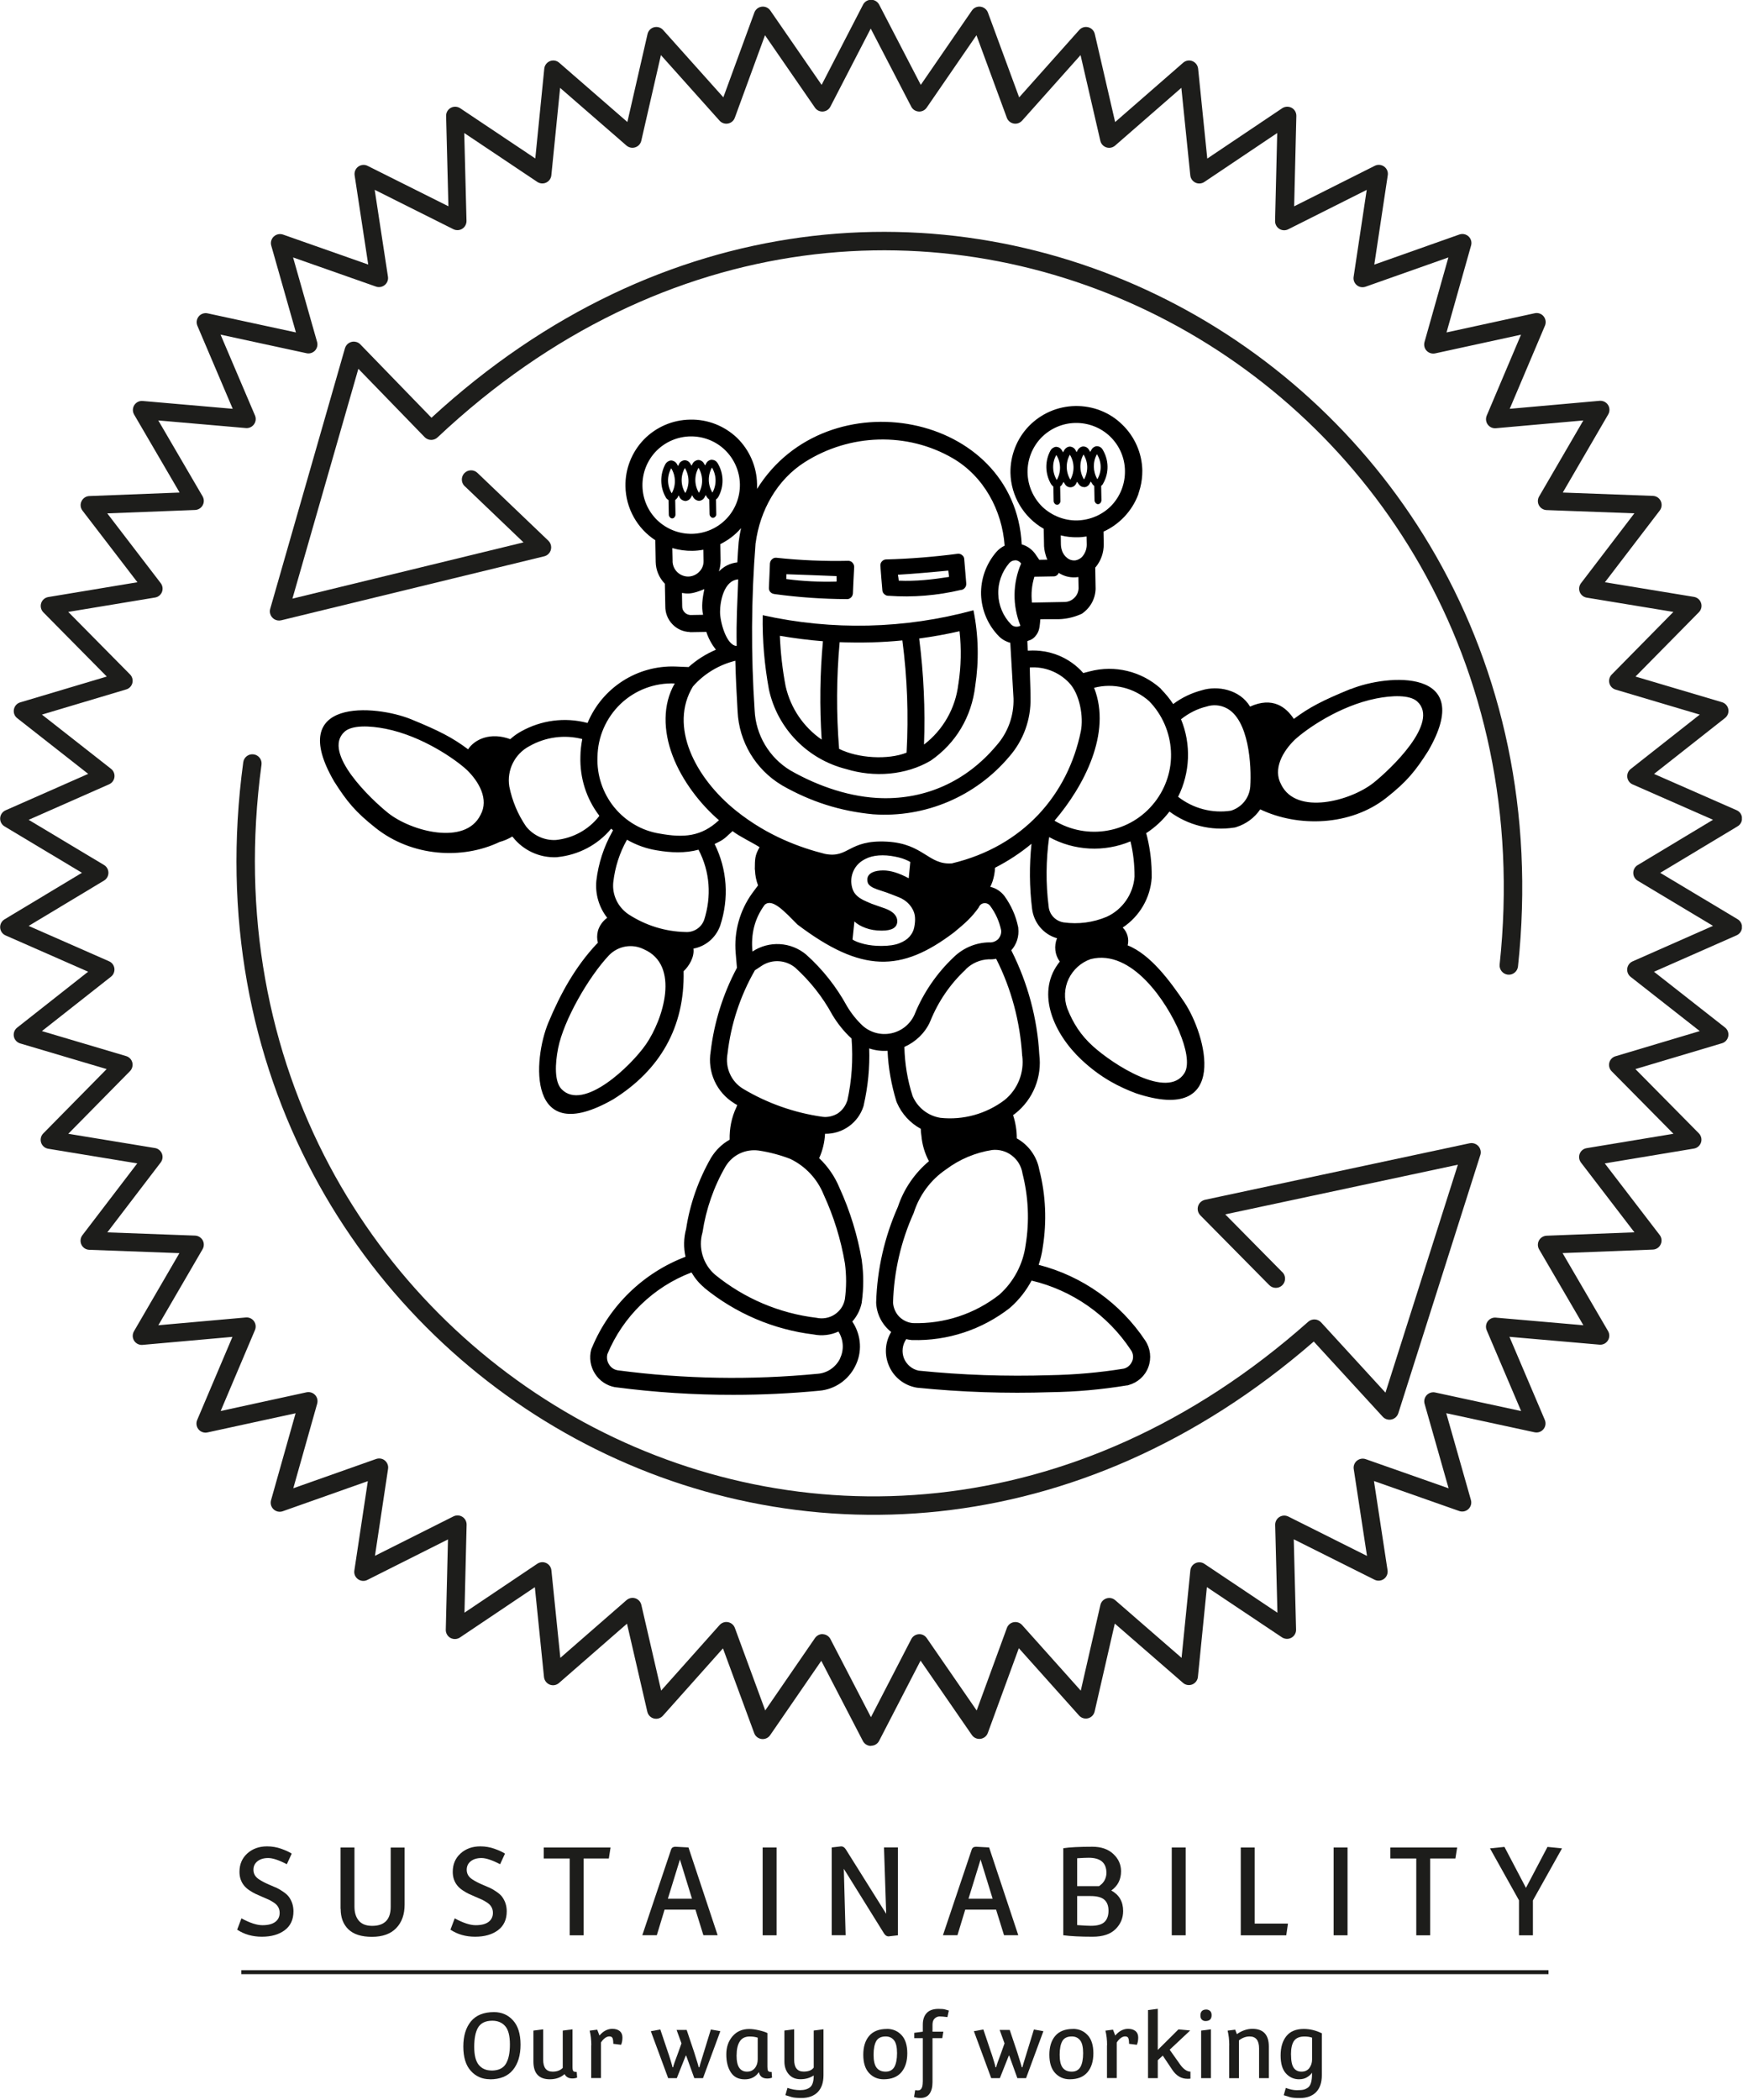 <svg width="318" height="383" viewBox="0 0 318 383" fill="none" xmlns="http://www.w3.org/2000/svg">
<g clip-path="url(#clip0_11_2)">
<path d="M158.9 318.42C158.28 318.42 157.72 318.08 157.43 317.53L149.84 302.9L140.51 316.46C140.16 316.97 139.56 317.24 138.94 317.16C138.33 317.08 137.81 316.67 137.6 316.09L131.9 300.63L120.94 312.92C120.53 313.38 119.9 313.57 119.3 313.42C118.7 313.27 118.24 312.79 118.1 312.19L114.39 296.13L101.98 306.95C101.51 307.36 100.86 307.47 100.29 307.24C99.72 307.01 99.32 306.48 99.25 305.87L97.58 289.47L83.91 298.65C83.4 298.99 82.74 299.02 82.19 298.73C81.65 298.43 81.32 297.86 81.33 297.24L81.73 280.76L67.02 288.15C66.47 288.43 65.81 288.37 65.31 288.01C64.81 287.65 64.55 287.04 64.65 286.43L67.11 270.13L51.59 275.62C51.01 275.83 50.36 275.69 49.91 275.27C49.46 274.85 49.28 274.21 49.45 273.61L53.93 257.75L37.84 261.25C37.24 261.38 36.61 261.16 36.22 260.69C35.83 260.21 35.73 259.56 35.97 258.99L42.41 243.82L26.01 245.28C25.4 245.34 24.8 245.04 24.47 244.52C24.14 244 24.13 243.34 24.44 242.8L32.73 228.55L16.28 227.94C15.66 227.92 15.11 227.55 14.85 226.99C14.59 226.43 14.66 225.77 15.03 225.28L25.04 212.18L8.8 209.51C8.19 209.41 7.69 208.98 7.5 208.39C7.31 207.8 7.46 207.16 7.89 206.72L19.46 194.98L3.68 190.3C3.09 190.12 2.64 189.63 2.53 189.03C2.41 188.42 2.65 187.8 3.13 187.42L16.08 177.22L1.01 170.6C0.44 170.35 0.07 169.81 0.03 169.19C-0.01 168.57 0.3 167.99 0.83 167.67L14.95 159.18L0.83 150.72C0.3 150.4 -0.01 149.82 0.03 149.2C0.07 148.58 0.45 148.04 1.01 147.79L16.09 141.14L3.14 130.98C2.65 130.6 2.42 129.98 2.54 129.37C2.66 128.76 3.1 128.27 3.69 128.1L19.48 123.39L7.91 111.68C7.48 111.24 7.32 110.6 7.51 110.01C7.7 109.42 8.2 108.99 8.81 108.89L25.07 106.19L15.05 93.13C14.67 92.64 14.6 91.98 14.87 91.42C15.14 90.86 15.68 90.49 16.3 90.47L32.77 89.83L24.47 75.61C24.16 75.08 24.17 74.41 24.5 73.89C24.83 73.37 25.42 73.07 26.04 73.13L42.46 74.56L36.01 59.41C35.77 58.84 35.86 58.19 36.26 57.71C36.65 57.23 37.28 57.02 37.88 57.15L53.99 60.63L49.49 44.8C49.32 44.21 49.49 43.57 49.95 43.14C50.4 42.72 51.05 42.58 51.63 42.78L67.18 48.25L64.7 31.98C64.61 31.37 64.86 30.76 65.36 30.39C65.86 30.03 66.52 29.97 67.07 30.25L81.81 37.62L81.39 21.16C81.37 20.54 81.7 19.97 82.24 19.67C82.78 19.37 83.44 19.4 83.96 19.74L97.66 28.9L99.3 12.52C99.36 11.91 99.76 11.38 100.33 11.15C100.9 10.92 101.56 11.03 102.02 11.44L114.46 22.25L118.14 6.2C118.28 5.6 118.74 5.12 119.34 4.97C119.94 4.82 120.57 5.01 120.98 5.47L131.97 17.75L137.63 2.29C137.84 1.71 138.36 1.3 138.97 1.22C139.58 1.14 140.19 1.41 140.54 1.92L149.9 15.48L157.46 0.85C157.74 0.3 158.31 -0.04 158.93 -0.04C159.55 -0.04 160.11 0.3 160.4 0.85L167.99 15.48L177.32 1.92C177.67 1.41 178.27 1.14 178.89 1.22C179.5 1.3 180.02 1.71 180.24 2.29L185.94 17.76L196.9 5.47C197.31 5.01 197.95 4.81 198.54 4.97C199.14 5.12 199.6 5.6 199.74 6.2L203.45 22.26L215.86 11.44C216.33 11.03 216.98 10.92 217.55 11.15C218.12 11.38 218.52 11.91 218.59 12.52L220.26 28.92L233.93 19.74C234.44 19.4 235.1 19.37 235.65 19.66C236.2 19.95 236.52 20.53 236.51 21.15L236.11 37.63L250.82 30.24C251.37 29.96 252.03 30.02 252.53 30.38C253.03 30.74 253.29 31.35 253.19 31.96L250.73 48.26L266.25 42.77C266.83 42.57 267.48 42.7 267.93 43.12C268.38 43.54 268.56 44.18 268.39 44.77L263.91 60.63L280 57.13C280.61 57 281.23 57.21 281.62 57.69C282.01 58.17 282.11 58.82 281.87 59.39L275.44 74.56L291.84 73.1C292.45 73.05 293.05 73.34 293.38 73.86C293.71 74.38 293.72 75.04 293.41 75.58L285.12 89.83L301.57 90.44C302.19 90.46 302.74 90.83 303 91.39C303.26 91.95 303.19 92.61 302.82 93.1L292.81 106.19L309.05 108.86C309.66 108.96 310.16 109.39 310.35 109.98C310.54 110.57 310.39 111.21 309.96 111.65L298.39 123.39L314.17 128.07C314.76 128.25 315.21 128.74 315.32 129.34C315.44 129.95 315.2 130.57 314.72 130.95L301.77 141.15L316.84 147.77C317.41 148.02 317.79 148.56 317.82 149.18C317.86 149.8 317.55 150.38 317.02 150.7L302.9 159.19L317.02 167.65C317.55 167.97 317.86 168.55 317.82 169.17C317.78 169.79 317.4 170.33 316.84 170.58L301.76 177.23L314.71 187.39C315.2 187.77 315.43 188.39 315.31 189C315.19 189.61 314.75 190.1 314.16 190.27L298.37 194.98L309.94 206.69C310.37 207.13 310.53 207.77 310.34 208.36C310.15 208.95 309.65 209.38 309.04 209.48L292.78 212.18L302.8 225.24C303.18 225.73 303.25 226.39 302.98 226.95C302.72 227.51 302.17 227.88 301.55 227.9L285.08 228.54L293.38 242.76C293.69 243.29 293.68 243.96 293.35 244.48C293.02 245 292.43 245.3 291.81 245.24L275.39 243.81L281.84 258.96C282.08 259.53 281.99 260.18 281.59 260.66C281.2 261.14 280.57 261.35 279.97 261.22L263.86 257.74L268.36 273.57C268.53 274.16 268.36 274.8 267.9 275.23C267.45 275.65 266.8 275.79 266.22 275.58L250.67 270.11L253.15 286.38C253.24 286.99 252.99 287.6 252.49 287.97C251.99 288.33 251.33 288.39 250.78 288.11L236.04 280.74L236.46 297.2C236.48 297.82 236.15 298.39 235.61 298.69C235.07 298.99 234.41 298.96 233.89 298.62L220.19 289.46L218.55 305.84C218.49 306.45 218.09 306.98 217.52 307.21C216.95 307.44 216.29 307.33 215.83 306.92L203.39 296.11L199.71 312.15C199.57 312.75 199.11 313.23 198.51 313.38C197.91 313.53 197.28 313.34 196.87 312.88L185.88 300.6L180.22 316.06C180.01 316.64 179.49 317.05 178.88 317.13C178.27 317.21 177.66 316.94 177.31 316.43L167.95 302.87L160.39 317.5C160.11 318.05 159.54 318.39 158.92 318.39L158.9 318.42ZM150.05 298.05C150.05 298.05 150.12 298.05 150.15 298.05C150.73 298.09 151.25 298.42 151.51 298.94L158.9 313.18L166.26 298.94C166.53 298.42 167.04 298.09 167.62 298.05C168.2 298 168.76 298.28 169.08 298.76L178.19 311.96L183.7 296.91C183.9 296.36 184.37 295.96 184.94 295.86C185.51 295.75 186.1 295.95 186.48 296.38L197.18 308.34L200.76 292.72C200.89 292.15 201.31 291.7 201.86 291.52C202.41 291.34 203.02 291.46 203.46 291.84L215.57 302.36L217.17 286.42C217.23 285.84 217.58 285.34 218.11 285.09C218.63 284.84 219.25 284.89 219.73 285.21L233.06 294.13L232.65 278.11C232.64 277.53 232.93 276.98 233.42 276.67C233.91 276.36 234.53 276.33 235.05 276.59L249.4 283.77L246.98 267.93C246.89 267.36 247.11 266.78 247.56 266.41C248.01 266.04 248.62 265.93 249.16 266.12L264.29 271.44L259.91 256.03C259.75 255.47 259.9 254.87 260.29 254.45C260.69 254.03 261.28 253.84 261.84 253.96L277.52 257.35L271.24 242.61C271.01 242.08 271.08 241.46 271.42 240.99C271.76 240.52 272.32 240.26 272.9 240.31L288.88 241.7L280.8 227.86C280.51 227.36 280.5 226.74 280.78 226.23C281.06 225.72 281.58 225.4 282.16 225.37L298.19 224.75L288.44 212.03C288.09 211.57 288 210.96 288.21 210.42C288.42 209.88 288.9 209.49 289.48 209.4L305.31 206.78L294.04 195.38C293.63 194.97 293.47 194.37 293.61 193.81C293.75 193.25 294.18 192.8 294.74 192.64L310.11 188.05L297.5 178.16C297.04 177.8 296.81 177.23 296.88 176.65C296.95 176.07 297.32 175.58 297.85 175.34L312.53 168.86L298.78 160.62C298.28 160.32 297.98 159.78 297.98 159.2C297.98 158.62 298.28 158.08 298.78 157.78L312.53 149.51L297.86 143.06C297.33 142.83 296.96 142.33 296.89 141.76C296.82 141.18 297.05 140.61 297.51 140.25L310.11 130.33L294.75 125.77C294.19 125.6 293.77 125.16 293.62 124.6C293.48 124.04 293.64 123.44 294.04 123.03L305.3 111.6L289.49 109C288.92 108.91 288.44 108.52 288.22 107.98C288.01 107.44 288.09 106.83 288.44 106.37L298.18 93.62L282.17 93.03C281.59 93.01 281.06 92.68 280.78 92.18C280.5 91.67 280.51 91.05 280.8 90.55L288.87 76.68L272.91 78.1C272.34 78.15 271.77 77.9 271.43 77.43C271.09 76.96 271.02 76.35 271.24 75.81L277.5 61.04L261.84 64.45C261.27 64.57 260.68 64.39 260.28 63.97C259.88 63.55 259.74 62.95 259.89 62.39L264.25 46.95L249.14 52.29C248.59 52.48 247.98 52.38 247.54 52.01C247.09 51.64 246.87 51.06 246.96 50.49L249.35 34.63L235.03 41.82C234.51 42.08 233.89 42.05 233.4 41.74C232.91 41.43 232.62 40.88 232.63 40.3L233.02 24.26L219.72 33.19C219.24 33.51 218.62 33.56 218.1 33.31C217.58 33.06 217.22 32.56 217.16 31.98L215.53 16.02L203.45 26.55C203.01 26.93 202.41 27.06 201.85 26.88C201.3 26.7 200.88 26.25 200.75 25.68L197.14 10.05L186.47 22.01C186.08 22.44 185.5 22.64 184.93 22.53C184.36 22.42 183.89 22.02 183.69 21.48L178.15 6.43L169.07 19.63C168.74 20.11 168.19 20.38 167.61 20.34C167.03 20.3 166.51 19.97 166.25 19.45L158.86 5.21L151.5 19.45C151.23 19.97 150.72 20.3 150.14 20.34C149.57 20.38 149 20.11 148.68 19.63L139.57 6.43L134.06 21.48C133.86 22.03 133.39 22.43 132.82 22.53C132.25 22.64 131.66 22.44 131.28 22.01L120.58 10.05L117 25.67C116.87 26.24 116.45 26.69 115.9 26.87C115.35 27.05 114.74 26.93 114.3 26.55L102.19 16.03L100.59 31.97C100.53 32.55 100.18 33.05 99.65 33.3C99.13 33.55 98.51 33.5 98.03 33.18L84.7 24.26L85.11 40.28C85.12 40.86 84.83 41.41 84.34 41.72C83.85 42.03 83.23 42.06 82.71 41.8L68.36 34.62L70.78 50.46C70.87 51.03 70.65 51.61 70.2 51.98C69.75 52.35 69.14 52.46 68.6 52.27L53.47 46.95L57.85 62.36C58.01 62.92 57.86 63.52 57.47 63.94C57.07 64.36 56.48 64.55 55.92 64.42L40.24 61.03L46.52 75.77C46.75 76.3 46.68 76.92 46.34 77.39C46 77.86 45.44 78.12 44.86 78.07L28.88 76.68L36.96 90.52C37.25 91.02 37.26 91.64 36.98 92.15C36.7 92.66 36.18 92.98 35.6 93.01L19.57 93.63L29.32 106.35C29.67 106.81 29.76 107.42 29.55 107.96C29.34 108.5 28.86 108.89 28.28 108.98L12.45 111.6L23.72 123C24.13 123.41 24.29 124.01 24.15 124.57C24.01 125.13 23.58 125.58 23.02 125.74L7.65 130.33L20.26 140.22C20.72 140.58 20.95 141.15 20.88 141.73C20.81 142.31 20.44 142.8 19.91 143.04L5.23 149.52L18.98 157.76C19.48 158.06 19.78 158.6 19.78 159.18C19.78 159.76 19.48 160.3 18.98 160.6L5.23 168.87L19.9 175.32C20.43 175.55 20.8 176.05 20.87 176.62C20.94 177.19 20.71 177.77 20.25 178.13L7.65 188.05L23.01 192.61C23.57 192.78 24 193.22 24.14 193.78C24.28 194.34 24.12 194.94 23.72 195.35L12.46 206.78L28.27 209.38C28.84 209.47 29.32 209.86 29.54 210.4C29.75 210.94 29.67 211.55 29.32 212.01L19.58 224.76L35.59 225.35C36.17 225.37 36.7 225.7 36.98 226.2C37.26 226.71 37.25 227.33 36.96 227.83L28.89 241.7L44.85 240.28C45.43 240.23 45.99 240.48 46.33 240.95C46.67 241.42 46.74 242.03 46.52 242.57L40.26 257.34L55.92 253.93C56.49 253.81 57.08 253.99 57.48 254.41C57.88 254.83 58.02 255.43 57.87 255.99L53.51 271.43L68.62 266.09C69.17 265.9 69.78 266 70.22 266.37C70.66 266.74 70.89 267.32 70.8 267.89L68.41 283.75L82.73 276.56C83.25 276.3 83.87 276.33 84.36 276.64C84.85 276.95 85.14 277.5 85.13 278.08L84.74 294.12L98.04 285.19C98.52 284.87 99.14 284.82 99.66 285.07C100.19 285.32 100.54 285.82 100.6 286.4L102.23 302.36L114.31 291.83C114.75 291.45 115.35 291.33 115.91 291.5C116.46 291.68 116.88 292.13 117.01 292.7L120.62 308.33L131.29 296.37C131.68 295.94 132.26 295.74 132.83 295.85C133.4 295.96 133.87 296.36 134.07 296.9L139.61 311.95L148.69 298.75C149 298.3 149.51 298.03 150.05 298.03V298.05Z" fill="#1D1D1B"/>
<path d="M43.27 351.94L44.05 349.87C45.58 350.7 46.85 351.12 47.88 351.12C48.91 351.12 49.68 350.92 50.22 350.52C50.75 350.12 51.02 349.57 51.02 348.87C51.02 348.1 50.68 347.48 50 347.02C49.61 346.77 49.29 346.58 49.03 346.46C48.77 346.34 48.37 346.17 47.83 345.94C47.29 345.71 46.87 345.52 46.57 345.38C46.27 345.24 45.92 345.03 45.51 344.76C45.1 344.49 44.79 344.21 44.56 343.93C43.98 343.23 43.69 342.39 43.69 341.39C43.69 340.01 44.17 338.89 45.12 338.03C46.08 337.17 47.28 336.74 48.73 336.74C49.62 336.74 50.48 336.89 51.31 337.18C52.14 337.48 52.78 337.77 53.22 338.07L52.33 340C50.88 339.24 49.74 338.87 48.93 338.87C48.12 338.87 47.46 339.07 46.97 339.46C46.48 339.85 46.24 340.37 46.24 341.01C46.24 341.72 46.56 342.29 47.2 342.72C47.73 343.08 48.35 343.4 49.05 343.7C49.75 344 50.24 344.21 50.53 344.34C50.82 344.47 51.19 344.69 51.63 344.99C52.07 345.29 52.42 345.58 52.65 345.88C53.24 346.65 53.54 347.56 53.54 348.59C53.54 350.09 53.01 351.23 51.95 352.03C50.89 352.82 49.5 353.22 47.78 353.22C46.06 353.22 44.56 352.79 43.26 351.93" fill="#1D1D1B"/>
<path d="M62.13 348.14V336.95H64.67V347.74C64.67 348.81 64.93 349.66 65.46 350.29C65.99 350.92 66.8 351.24 67.9 351.24C70.15 351.24 71.28 350.08 71.28 347.77V336.96H73.82V347.37C73.82 349.16 73.31 350.59 72.29 351.65C71.27 352.71 69.79 353.24 67.86 353.24C65.93 353.24 64.5 352.78 63.56 351.87C62.62 350.96 62.15 349.72 62.15 348.14" fill="#1D1D1B"/>
<path d="M82.18 351.94L82.96 349.87C84.49 350.7 85.76 351.12 86.79 351.12C87.82 351.12 88.59 350.92 89.13 350.52C89.66 350.12 89.93 349.57 89.93 348.87C89.93 348.1 89.59 347.48 88.91 347.02C88.52 346.77 88.2 346.58 87.94 346.46C87.68 346.34 87.28 346.17 86.74 345.94C86.2 345.71 85.78 345.52 85.48 345.38C85.18 345.24 84.83 345.03 84.42 344.76C84.01 344.49 83.7 344.21 83.47 343.93C82.89 343.23 82.6 342.39 82.6 341.39C82.6 340.01 83.08 338.89 84.03 338.03C84.99 337.17 86.19 336.74 87.64 336.74C88.53 336.74 89.39 336.89 90.22 337.18C91.05 337.48 91.69 337.77 92.13 338.07L91.24 340C89.79 339.24 88.65 338.87 87.84 338.87C87.03 338.87 86.37 339.07 85.88 339.46C85.39 339.85 85.15 340.37 85.15 341.01C85.15 341.72 85.47 342.29 86.11 342.72C86.64 343.08 87.26 343.4 87.96 343.7C88.66 344 89.15 344.21 89.44 344.34C89.73 344.47 90.1 344.69 90.54 344.99C90.98 345.29 91.33 345.58 91.56 345.88C92.15 346.65 92.45 347.56 92.45 348.59C92.45 350.09 91.92 351.23 90.86 352.03C89.8 352.82 88.41 353.22 86.69 353.22C84.97 353.22 83.46 352.79 82.17 351.93" fill="#1D1D1B"/>
<path d="M103.94 352.96V338.95H99.2V336.95H111.39L111.08 338.95H106.48V352.96H103.94Z" fill="#1D1D1B"/>
<path d="M121.85 346.29H126.25L124.03 339.08V339.21L121.85 346.28V346.29ZM117.18 352.96L122.45 337.28C122.57 336.97 122.83 336.81 123.23 336.81C123.39 336.81 124.19 336.85 125.61 336.94L130.93 352.95H128.33L126.88 348.28H121.25L119.83 352.95H117.18V352.96Z" fill="#1D1D1B"/>
<path d="M141.68 336.95H139.14V352.96H141.68V336.95Z" fill="#1D1D1B"/>
<path d="M163.82 352.96L162.09 353.16C161.78 353.16 161.5 352.97 161.27 352.6L153.95 340.83L154.28 352.95H151.74V336.94L153.47 336.74C153.8 336.74 154.08 336.93 154.32 337.3L161.68 349.04L161.28 336.94H163.82V352.95V352.96Z" fill="#1D1D1B"/>
<path d="M176.7 346.29H181.1L178.88 339.08V339.21L176.7 346.28V346.29ZM172.03 352.96L177.3 337.28C177.42 336.97 177.68 336.81 178.08 336.81C178.24 336.81 179.04 336.85 180.46 336.94L185.78 352.95H183.18L181.73 348.28H176.1L174.68 352.95H172.03V352.96Z" fill="#1D1D1B"/>
<path d="M196.53 351.1C197.75 351.19 198.58 351.23 199.02 351.23C200.21 351.23 201.04 350.99 201.52 350.52C202 350.05 202.24 349.37 202.24 348.48C202.24 347.59 201.99 346.93 201.49 346.48C200.99 346.03 200.14 345.8 198.94 345.8H196.52V351.09L196.53 351.1ZM196.53 344H200.51C200.67 343.87 200.8 343.76 200.9 343.69C201 343.62 201.1 343.51 201.22 343.37C201.34 343.23 201.44 343.08 201.53 342.91C201.75 342.49 201.86 342.05 201.86 341.58C201.86 339.74 200.78 338.82 198.63 338.82C198.17 338.82 197.47 338.85 196.52 338.91V344H196.53ZM193.99 352.96V337.08C195.15 336.9 196.92 336.81 199.31 336.81C200.91 336.81 202.18 337.25 203.12 338.13C204.06 339.01 204.53 340.06 204.53 341.28C204.53 342.78 203.94 343.95 202.75 344.79C204.19 345.58 204.91 346.82 204.91 348.53C204.91 349.82 204.45 350.92 203.52 351.84C202.59 352.76 201.2 353.22 199.33 353.22C197.11 353.22 195.33 353.13 193.99 352.95V352.96Z" fill="#1D1D1B"/>
<path d="M216.32 336.95H213.78V352.96H216.32V336.95Z" fill="#1D1D1B"/>
<path d="M226.37 352.96V336.95H228.91V350.83H234.98L234.67 352.96H226.37Z" fill="#1D1D1B"/>
<path d="M245.85 336.95H243.31V352.96H245.85V336.95Z" fill="#1D1D1B"/>
<path d="M258.39 352.96V338.95H253.66V336.95H265.85L265.53 338.95H260.93V352.96H258.39Z" fill="#1D1D1B"/>
<path d="M277.13 352.96V346.58L271.84 337.11L274.48 336.84L278.4 344.31L282.33 336.84L284.98 337.11L279.67 346.6V352.96H277.13Z" fill="#1D1D1B"/>
<path d="M89.67 377.63C90.91 377.63 91.78 377.23 92.28 376.42C92.78 375.61 93.03 374.43 93.03 372.87C93.03 371.31 92.75 370.2 92.18 369.54C91.61 368.88 90.83 368.54 89.82 368.54C88.56 368.54 87.68 368.97 87.19 369.84C86.74 370.64 86.52 371.8 86.52 373.32C86.52 374.84 86.8 375.94 87.36 376.61C87.92 377.28 88.69 377.62 89.68 377.62M89.36 379.21C87.97 379.21 86.81 378.7 85.9 377.69C84.98 376.68 84.53 375.19 84.53 373.25C84.53 371.31 85 369.77 85.93 368.65C86.86 367.53 88.26 366.97 90.13 366.97C91.53 366.97 92.69 367.47 93.6 368.48C94.51 369.48 94.97 370.96 94.97 372.91C94.97 374.86 94.5 376.4 93.57 377.53C92.64 378.66 91.24 379.23 89.37 379.23L89.36 379.21Z" fill="#1D1D1B"/>
<path d="M104.45 370.11V376.96C104.45 377.35 104.5 377.61 104.59 377.72C104.68 377.83 104.89 377.88 105.22 377.88L105.29 378.92C105.02 379.02 104.73 379.07 104.42 379.07C103.75 379.07 103.28 378.81 103 378.28C102.29 378.91 101.39 379.22 100.32 379.22C98.32 379.22 97.32 378.14 97.32 375.99V370.34L99.1 370.11V375.66C99.1 377.11 99.68 377.83 100.83 377.83C101.62 377.83 102.23 377.6 102.67 377.14V370.34L104.45 370.11Z" fill="#1D1D1B"/>
<path d="M107.88 373.02C107.88 372.03 107.78 371.14 107.58 370.35L108.96 370.17L109.37 371.24C110.06 370.43 110.84 370.02 111.71 370.02C112.29 370.02 112.74 370.16 113.07 370.43C113.39 370.7 113.56 371.09 113.56 371.6C113.56 372.11 113.48 372.55 113.31 372.93L111.89 372.75C111.89 372.26 111.84 371.91 111.75 371.7C111.66 371.5 111.46 371.4 111.17 371.4C110.88 371.4 110.59 371.52 110.31 371.75C110.03 371.98 109.81 372.24 109.64 372.52V379H107.86V373.01L107.88 373.02Z" fill="#1D1D1B"/>
<path d="M128.25 379.01H126.67L125.19 374.91H125.11L123.48 379.01H121.9L118.74 370.45L120.47 370.14L121.87 374.3C121.95 374.5 122.1 374.97 122.33 375.72C122.56 376.47 122.68 376.91 122.69 377.03H122.81C122.83 376.81 123.14 375.9 123.75 374.3L124.33 372.67L123.44 370.22H125.28L126.65 374.3C127.19 375.99 127.46 376.9 127.47 377.03H127.59C127.6 376.92 127.88 376.01 128.41 374.3L129.69 370.14L131.42 370.45L128.26 379.01H128.25Z" fill="#1D1D1B"/>
<path d="M134.38 374.82C134.38 375.88 134.54 376.65 134.87 377.12C135.19 377.59 135.66 377.83 136.28 377.83C136.9 377.83 137.37 377.61 137.72 377.18C138.07 376.75 138.24 376.21 138.24 375.58V371.63C137.81 371.49 137.32 371.42 136.78 371.42C135.95 371.42 135.34 371.72 134.96 372.33C134.58 372.93 134.39 373.77 134.39 374.83M140.01 370.77V376.93C140.01 377.31 140.05 377.57 140.14 377.7C140.23 377.83 140.44 377.89 140.78 377.89L140.85 378.93C140.58 379.03 140.29 379.08 139.98 379.08C139.12 379.08 138.61 378.69 138.45 377.91C137.87 378.79 137.01 379.23 135.87 379.23C134.73 379.23 133.89 378.81 133.34 377.96C132.79 377.12 132.51 376.03 132.51 374.69C132.51 373.35 132.89 372.25 133.65 371.37C134.41 370.49 135.42 370.05 136.69 370.05C137.21 370.05 137.81 370.13 138.49 370.29C139.17 370.45 139.68 370.62 140.01 370.79V370.77Z" fill="#1D1D1B"/>
<path d="M143.67 380.79C144.42 381.06 145.18 381.2 145.97 381.2C146.76 381.2 147.37 381.02 147.81 380.66C148.24 380.3 148.46 379.58 148.46 378.52C147.77 378.98 146.96 379.21 146.04 379.21C145.12 379.21 144.4 378.9 143.88 378.28C143.36 377.66 143.11 376.89 143.11 375.98V370.33L144.89 370.1V375.65C144.89 377.1 145.47 377.82 146.62 377.82C147.51 377.82 148.12 377.57 148.46 377.08V370.33L150.24 370.1V378.48C150.24 379.82 149.89 380.84 149.19 381.56C148.49 382.27 147.5 382.63 146.22 382.63C145.43 382.63 144.84 382.58 144.45 382.47C144.06 382.36 143.78 382.28 143.59 382.21C143.41 382.15 143.31 382.12 143.29 382.12L143.67 380.79Z" fill="#1D1D1B"/>
<path d="M159.38 374.74C159.38 375.84 159.56 376.63 159.93 377.11C160.3 377.59 160.85 377.83 161.58 377.83C162.31 377.83 162.84 377.54 163.17 376.97C163.49 376.4 163.66 375.56 163.66 374.46C163.66 373.36 163.48 372.57 163.11 372.11C162.74 371.64 162.23 371.41 161.59 371.41C160.77 371.41 160.19 371.69 159.87 372.25C159.55 372.81 159.38 373.64 159.38 374.74ZM161.81 370.03C162.89 370.03 163.77 370.41 164.48 371.16C165.18 371.91 165.53 373.02 165.53 374.48C165.53 375.94 165.17 377.09 164.45 377.94C163.73 378.79 162.65 379.22 161.22 379.22C160.14 379.22 159.26 378.84 158.55 378.08C157.85 377.32 157.5 376.21 157.5 374.75C157.5 373.29 157.86 372.14 158.58 371.3C159.3 370.46 160.38 370.04 161.81 370.04V370.03Z" fill="#1D1D1B"/>
<path d="M168.36 379.72V371.72H166.8V370.75L168.36 370.54V369.26C168.36 368.36 168.59 367.66 169.06 367.15C169.53 366.64 170.25 366.38 171.22 366.38C171.77 366.38 172.16 366.41 172.4 366.48C172.64 366.55 172.81 366.6 172.93 366.63L173.11 366.68L172.85 367.88C172.24 367.8 171.76 367.76 171.43 367.76C171.1 367.76 170.8 367.88 170.53 368.13C170.26 368.38 170.13 368.76 170.13 369.29V370.54H172.11L171.91 371.72H170.13V379.75C170.13 380.65 169.95 381.35 169.59 381.86C169.23 382.37 168.67 382.63 167.91 382.63C167.48 382.63 167.1 382.57 166.76 382.45L166.97 381.2C167.1 381.23 167.27 381.25 167.48 381.25C168.06 381.25 168.35 380.74 168.35 379.72" fill="#1D1D1B"/>
<path d="M187.19 379.01H185.61L184.13 374.91H184.05L182.42 379.01H180.84L177.68 370.45L179.41 370.14L180.81 374.3C180.89 374.5 181.04 374.97 181.27 375.72C181.5 376.47 181.62 376.91 181.63 377.03H181.75C181.77 376.81 182.08 375.9 182.69 374.3L183.27 372.67L182.38 370.22H184.22L185.59 374.3C186.13 375.99 186.4 376.9 186.41 377.03H186.53C186.54 376.92 186.82 376.01 187.35 374.3L188.63 370.14L190.36 370.45L187.2 379.01H187.19Z" fill="#1D1D1B"/>
<path d="M193.33 374.74C193.33 375.84 193.51 376.63 193.88 377.11C194.25 377.59 194.8 377.83 195.53 377.83C196.26 377.83 196.79 377.54 197.12 376.97C197.44 376.4 197.61 375.56 197.61 374.46C197.61 373.36 197.43 372.57 197.06 372.11C196.69 371.64 196.19 371.41 195.54 371.41C194.72 371.41 194.14 371.69 193.82 372.25C193.5 372.81 193.33 373.64 193.33 374.74ZM195.76 370.03C196.84 370.03 197.72 370.41 198.43 371.16C199.13 371.91 199.48 373.02 199.48 374.48C199.48 375.94 199.12 377.09 198.4 377.94C197.68 378.79 196.6 379.22 195.17 379.22C194.09 379.22 193.21 378.84 192.5 378.08C191.8 377.32 191.45 376.21 191.45 374.75C191.45 373.29 191.81 372.14 192.53 371.3C193.25 370.46 194.33 370.04 195.76 370.04V370.03Z" fill="#1D1D1B"/>
<path d="M201.98 373.02C201.98 372.03 201.88 371.14 201.68 370.35L203.06 370.17L203.47 371.24C204.16 370.43 204.94 370.02 205.81 370.02C206.39 370.02 206.84 370.16 207.17 370.43C207.49 370.7 207.66 371.09 207.66 371.6C207.66 372.11 207.58 372.55 207.41 372.93L205.99 372.75C205.99 372.26 205.94 371.91 205.85 371.7C205.76 371.5 205.56 371.4 205.27 371.4C204.98 371.4 204.69 371.52 204.41 371.75C204.13 371.98 203.91 372.24 203.74 372.52V379H201.96V373.01L201.98 373.02Z" fill="#1D1D1B"/>
<path d="M211.23 379.01H209.45V366.6L211.23 366.37V373.87L215 370.12L217.14 370.32L213.4 373.83L215.31 376.53C215.91 377.37 216.54 377.81 217.19 377.83V379.1C217.1 379.12 216.92 379.13 216.65 379.13C215.54 379.13 214.63 378.6 213.9 377.53L212.14 374.9L211.23 375.74V379.02V379.01Z" fill="#1D1D1B"/>
<path d="M219.14 379.01V370.34L220.92 370.11V379.01H219.14ZM220.08 366.5C220.35 366.5 220.58 366.59 220.77 366.76C220.96 366.93 221.05 367.19 221.05 367.53C221.05 368.24 220.68 368.6 219.93 368.6C219.67 368.6 219.45 368.51 219.27 368.34C219.09 368.17 219.01 367.92 219.01 367.59C219.01 366.87 219.37 366.5 220.08 366.5Z" fill="#1D1D1B"/>
<path d="M224.27 373.02C224.27 372.03 224.17 371.14 223.97 370.35L225.35 370.17L225.66 370.99C226.58 370.34 227.53 370.02 228.49 370.02C230.49 370.02 231.49 371.1 231.49 373.25V379.01H229.71V373.58C229.71 372.13 229.13 371.41 227.98 371.41C227.31 371.41 226.66 371.65 226.04 372.12V379.02H224.26V373.03L224.27 373.02Z" fill="#1D1D1B"/>
<path d="M235.54 374.7C235.54 375.85 235.7 376.66 236.03 377.13C236.36 377.6 236.83 377.83 237.45 377.83C238.07 377.83 238.55 377.61 238.88 377.17C239.21 376.73 239.38 376.21 239.38 375.61V371.63C238.99 371.49 238.52 371.42 238 371.42C237.11 371.42 236.48 371.68 236.1 372.2C235.72 372.72 235.53 373.56 235.53 374.71M241.16 370.82V378.49C241.16 379.83 240.81 380.85 240.11 381.57C239.41 382.28 238.42 382.64 237.14 382.64C236.35 382.64 235.76 382.59 235.37 382.48C234.98 382.37 234.7 382.29 234.51 382.22C234.33 382.16 234.23 382.13 234.21 382.13L234.59 380.8C235.34 381.07 235.99 381.21 236.56 381.21C237.13 381.21 237.56 381.18 237.84 381.11C238.13 381.04 238.39 380.91 238.65 380.72C239.13 380.35 239.37 379.54 239.37 378.28V378.02C239.17 378.33 238.87 378.6 238.46 378.85C238.05 379.1 237.57 379.22 237 379.22C236.06 379.22 235.26 378.86 234.61 378.15C233.96 377.44 233.64 376.34 233.64 374.87C233.64 373.4 233.99 372.22 234.69 371.35C235.39 370.48 236.45 370.04 237.87 370.04C238.98 370.04 240.07 370.3 241.15 370.83L241.16 370.82Z" fill="#1D1D1B"/>
<path d="M282.51 359.32H44.03V360.05H282.51V359.32Z" fill="#1D1D1B"/>
<path d="M233.97 232.02C234.62 232.68 234.61 233.75 233.95 234.4C233.29 235.05 232.22 235.04 231.57 234.38L218.99 221.65C218.34 220.99 218.35 219.92 219.01 219.27C219.25 219.04 219.54 218.89 219.84 218.82L268.12 208.51C269.03 208.32 269.93 208.9 270.12 209.81C270.19 210.14 270.16 210.48 270.04 210.77L255.11 257.76C254.83 258.64 253.88 259.13 253 258.85C252.69 258.75 252.43 258.57 252.24 258.35L239.69 244.67C218.17 263.37 194.58 273.14 171.43 275.63C147.89 278.16 124.84 273.16 104.91 262.34C84.99 251.53 68.2 234.91 57.17 214.21C45.79 192.85 40.56 167.16 44.38 139.02C44.5 138.1 45.35 137.45 46.27 137.58C47.19 137.7 47.84 138.55 47.71 139.47C43.99 166.87 49.08 191.87 60.13 212.63C70.84 232.73 87.16 248.87 106.51 259.38C125.86 269.88 148.23 274.74 171.06 272.28C193.99 269.82 217.39 259.97 238.68 241.06C239.37 240.45 240.42 240.51 241.04 241.19L252.77 253.99L265.98 212.42L223.54 221.48L233.96 232.03L233.97 232.02Z" fill="#1D1D1B"/>
<path d="M84.78 88.68C84.11 88.04 84.08 86.97 84.72 86.3C85.36 85.63 86.43 85.6 87.1 86.24L100.04 98.61C100.71 99.25 100.74 100.32 100.1 100.99C99.85 101.25 99.53 101.42 99.2 101.48L51.31 113.13C50.41 113.35 49.5 112.79 49.28 111.89C49.21 111.6 49.22 111.3 49.3 111.03L62.93 63.53C63.18 62.63 64.12 62.11 65.01 62.37C65.34 62.46 65.62 62.65 65.83 62.9L78.72 76.19C99.7 56.89 123.01 46.45 146.08 43.31C169.53 40.12 192.72 44.47 212.94 54.71C233.16 64.95 250.42 81.09 262.03 101.47C274.01 122.5 279.97 148.03 276.95 176.26C276.85 177.18 276.02 177.86 275.1 177.76C274.18 177.66 273.5 176.83 273.6 175.91C276.54 148.42 270.75 123.57 259.11 103.13C247.83 83.34 231.07 67.66 211.43 57.72C191.79 47.77 169.29 43.55 146.54 46.65C123.69 49.76 100.57 60.26 79.83 79.77C79.16 80.4 78.11 80.38 77.47 79.72L65.38 67.26L53.35 109.18L95.51 98.92L84.8 88.68H84.78Z" fill="#1D1D1B"/>
<path d="M197.79 88.85C198.22 88.85 198.6 88.59 198.79 88.22C198.85 88.08 198.93 87.95 199.03 87.82C199.07 87.95 199.18 88.07 199.25 88.2C199.34 88.38 199.5 88.52 199.64 88.63L199.69 91.25C199.69 91.43 199.77 91.59 199.88 91.73C200 91.87 200.16 91.95 200.32 91.95C200.49 91.95 200.66 91.86 200.78 91.72C200.88 91.57 200.95 91.41 200.95 91.23L200.9 88.61C201.07 88.49 201.19 88.35 201.27 88.17C202.37 86.24 202.32 83.88 201.16 81.98C200.94 81.61 200.57 81.39 200.12 81.37C199.71 81.4 199.34 81.64 199.14 82.01C199.07 82.14 198.97 82.27 198.93 82.43C198.83 82.28 198.74 82.15 198.67 82.03C198.47 81.66 198.08 81.44 197.65 81.42C197.22 81.45 196.85 81.69 196.64 82.06C196.57 82.19 196.49 82.32 196.41 82.47C196.35 82.31 196.26 82.19 196.2 82.06C196 81.7 195.61 81.47 195.17 81.45C194.75 81.48 194.38 81.72 194.17 82.1C194.1 82.23 194.01 82.35 193.94 82.51C193.87 82.35 193.8 82.23 193.71 82.1C193.51 81.73 193.12 81.51 192.69 81.49C192.28 81.52 191.89 81.76 191.67 82.14C190.6 84.07 190.65 86.43 191.78 88.33C191.9 88.5 192.05 88.64 192.18 88.75L192.23 91.37C192.23 91.55 192.3 91.71 192.43 91.85C192.54 91.99 192.71 92.07 192.87 92.06C193.06 92.06 193.19 91.98 193.3 91.83C193.42 91.68 193.49 91.52 193.47 91.34L193.42 88.72C193.59 88.61 193.73 88.46 193.81 88.28C193.9 88.14 193.96 88.01 194.03 87.89C194.11 88.01 194.21 88.14 194.28 88.28C194.5 88.65 194.87 88.88 195.3 88.87C195.73 88.87 196.12 88.62 196.31 88.24C196.37 88.1 196.45 87.97 196.51 87.85C196.6 87.97 196.68 88.1 196.76 88.24C196.99 88.6 197.35 88.84 197.79 88.83V88.85ZM200.13 82.84C201.01 84.22 201.04 85.97 200.21 87.4C199.38 85.99 199.35 84.24 200.13 82.84ZM197.68 82.89C198.55 84.27 198.58 86.02 197.77 87.45C196.92 86.05 196.89 84.29 197.68 82.89ZM192.8 87.54C191.95 86.13 191.92 84.38 192.72 82.98C193.59 84.35 193.62 86.11 192.8 87.54ZM195.28 87.49C194.43 86.09 194.4 84.34 195.19 82.93C196.05 84.31 196.08 86.06 195.28 87.49Z" fill="black"/>
<path d="M154.38 140.26C159.47 141.83 165.28 141.4 169.81 138.72C174.42 135.54 177.26 130.7 177.92 125.14C178.62 120.56 178.53 115.85 177.6 111.3C165.05 114.72 151.85 115.02 139.15 112.2C139.07 116.75 139.47 121.31 140.29 125.77C141.85 132.88 147.31 138.48 154.37 140.26H154.38ZM175.06 115.12C175.41 118.31 175.35 121.5 174.86 124.69C174.86 124.7 174.86 124.72 174.86 124.72C174.86 124.74 174.86 124.76 174.84 124.78C174.33 129.15 172.06 133.14 168.58 135.79C168.82 129.32 168.52 122.87 167.7 116.45C170.18 116.12 172.63 115.68 175.06 115.12ZM153.2 117.12C157.02 117.27 160.83 117.18 164.63 116.8C165.53 123.6 165.77 130.44 165.4 137.27C162 138.62 156.54 138.3 153.09 136.58C152.57 130.12 152.6 123.59 153.19 117.12H153.2ZM150.14 116.95C149.59 122.91 149.52 128.89 149.91 134.89C146.56 132.58 144.23 129.11 143.33 125.14C142.75 122.11 142.41 119.06 142.28 115.96C144.88 116.4 147.5 116.74 150.14 116.95Z" fill="black"/>
<path d="M129.87 83.84C129.44 83.87 129.06 84.11 128.86 84.48C128.77 84.63 128.72 84.76 128.65 84.88C128.57 84.76 128.48 84.63 128.41 84.49C128.2 84.13 127.81 83.9 127.41 83.89C126.98 83.92 126.59 84.16 126.38 84.53C126.31 84.68 126.23 84.81 126.18 84.93C126.08 84.81 126.04 84.69 125.93 84.54C125.73 84.18 125.35 83.95 124.92 83.94C124.49 83.97 124.1 84.21 123.91 84.58C123.85 84.73 123.77 84.86 123.72 84.98C123.61 84.86 123.57 84.73 123.48 84.59C123.26 84.23 122.87 84 122.44 83.98C122.02 84.01 121.64 84.25 121.41 84.62C120.35 86.56 120.39 88.92 121.53 90.81C121.63 90.97 121.8 91.1 121.97 91.21L122.02 93.84C122.02 94.02 122.07 94.2 122.21 94.32C122.3 94.47 122.46 94.55 122.64 94.55C122.81 94.55 122.98 94.46 123.07 94.31C123.19 94.18 123.24 94 123.24 93.82L123.19 91.19C123.35 91.07 123.48 90.93 123.6 90.77C123.68 90.62 123.71 90.5 123.82 90.35C123.88 90.5 123.96 90.62 124.03 90.77C124.24 91.13 124.64 91.35 125.07 91.38C125.49 91.34 125.87 91.1 126.05 90.74C126.15 90.59 126.19 90.47 126.29 90.32C126.34 90.47 126.43 90.59 126.51 90.74C126.73 91.1 127.13 91.32 127.56 91.35C127.97 91.31 128.35 91.07 128.54 90.7C128.6 90.55 128.69 90.43 128.76 90.28C128.84 90.43 128.89 90.58 128.99 90.7C129.11 90.86 129.24 90.99 129.4 91.11L129.45 93.74C129.44 93.92 129.52 94.09 129.65 94.22C129.76 94.37 129.91 94.45 130.09 94.44C130.26 94.44 130.4 94.35 130.53 94.2C130.66 94.07 130.7 93.89 130.68 93.72L130.63 91.08C130.82 90.96 130.94 90.83 131.04 90.66C132.12 88.72 132.08 86.37 130.92 84.46C130.7 84.1 130.33 83.87 129.89 83.86L129.87 83.84ZM122.55 89.97C121.69 88.58 121.66 86.84 122.46 85.4C123.32 86.81 123.35 88.55 122.55 89.97ZM125.03 89.92C124.17 88.53 124.14 86.79 124.95 85.35C125.8 86.76 125.83 88.5 125.03 89.92ZM127.52 89.88C126.67 88.49 126.64 86.75 127.44 85.31C128.28 86.72 128.32 88.47 127.52 89.88ZM129.98 89.84C129.13 88.45 129.1 86.71 129.89 85.27C130.74 86.68 130.77 88.42 129.98 89.84Z" fill="black"/>
<path d="M141.33 108.35C145.67 108.94 150.07 109.25 154.49 109.27C154.77 109.29 155.05 109.18 155.25 108.98C155.47 108.8 155.58 108.52 155.61 108.23C155.67 106.63 155.75 105.01 155.84 103.41C155.84 103.11 155.73 102.85 155.54 102.63C155.36 102.42 155.08 102.29 154.8 102.28C150.4 102.38 145.98 102.19 141.61 101.72C141.34 101.7 141.04 101.8 140.85 102C140.62 102.18 140.52 102.46 140.47 102.73C140.43 104.24 140.33 105.74 140.28 107.23C140.27 107.49 140.36 107.79 140.56 107.99C140.76 108.2 141.03 108.32 141.32 108.34L141.33 108.35ZM143.49 104.73C146.53 104.84 149.57 104.94 152.62 105.07C152.62 105.2 152.65 105.91 152.62 106.07C149.51 106.16 146.41 106 143.46 105.61C143.46 105.46 143.46 104.86 143.48 104.74L143.49 104.73Z" fill="black"/>
<path d="M161.37 108.39C161.59 108.59 161.86 108.68 162.15 108.66C166.57 108.98 170.99 108.61 175.28 107.6C175.58 107.6 175.85 107.44 176.04 107.2C176.22 107.01 176.3 106.72 176.29 106.43C176.18 104.96 176.04 103.47 175.92 101.98C175.91 101.68 175.77 101.42 175.55 101.26C175.35 101.06 175.05 100.98 174.78 100.99C170.42 101.56 166.01 101.92 161.62 102.03C161.33 102.05 161.06 102.19 160.88 102.41C160.69 102.62 160.6 102.9 160.62 103.19C160.73 104.69 160.85 106.19 160.98 107.64C160.99 107.94 161.14 108.21 161.36 108.38L161.37 108.39ZM173.01 104.07C173.04 104.32 173.12 104.97 173.15 105.22C170.17 105.69 167.09 106.04 163.97 105.9C163.96 105.75 163.86 104.97 163.82 104.82C166.88 104.64 169.94 104.36 173 104.07H173.01Z" fill="black"/>
<path d="M246.4 125.66C241.37 127.72 238.9 128.98 236.05 131.12C234.64 128.94 232.15 127.02 228.07 128.87C226.19 125.73 222.11 125 219.27 125.89C217.4 126.38 215.6 127.23 214.04 128.41C213.42 127.45 212.67 126.55 211.86 125.72C211.86 125.68 211.81 125.66 211.81 125.64C211.79 125.62 211.75 125.6 211.74 125.56C208.22 122.42 203.39 121.25 198.83 122.44C198.43 122.54 198.04 122.65 197.64 122.75C195.15 119.91 191.47 118.43 187.71 118.66H187.52C187.48 118.09 187.46 117.52 187.43 116.94C187.49 116.9 187.58 116.86 187.63 116.84C188.24 116.68 188.76 116.33 189.24 115.55C189.7 114.8 189.72 113.83 189.8 112.95C190.42 112.91 191.65 112.95 192.57 112.93C194.23 112.98 195.87 112.63 197.37 111.94C198.9 110.9 199.82 109.26 199.89 107.42L199.82 103.51C199.82 103.51 199.92 103.42 199.96 103.36C200.89 102.2 201.37 100.78 201.37 99.28C201.37 99.24 201.37 99.24 201.37 99.24L201.33 96.96C204.23 95.64 206.51 93.22 207.64 90.26L208.03 88.94C208.29 87.93 208.42 86.88 208.41 85.8C208.35 82.64 207.01 79.6 204.71 77.4C202.43 75.17 199.34 73.99 196.15 74.05C192.97 74.11 189.96 75.41 187.72 77.71C185.51 79.99 184.31 83.08 184.35 86.24C184.44 90.48 186.76 94.35 190.42 96.44L190.47 99.06C190.45 99.8 190.56 100.54 190.79 101.27C190.86 101.55 190.96 101.81 191.08 102.07L189.61 102.1C189.36 101.72 189.1 101.35 188.85 100.99C188.24 100.17 187.4 99.56 186.41 99.29C185.14 75.17 150.9 68.69 138.12 89.17C138.12 88.89 138.12 88.58 138.12 88.26C138.06 85.09 136.73 82.05 134.45 79.84C132.16 77.66 129.07 76.45 125.91 76.53C122.72 76.57 119.69 77.89 117.48 80.15C115.25 82.46 114.05 85.54 114.11 88.7C114.18 92.67 116.23 96.37 119.56 98.53L119.63 102.5C119.66 104 120.26 105.39 121.3 106.46L121.38 110.55C121.36 111.76 121.81 112.94 122.66 113.83C123.48 114.71 124.64 115.23 125.85 115.27C125.89 115.3 125.9 115.3 125.94 115.3L128.87 115.25C129.24 116.42 129.84 117.5 130.61 118.5C128.78 119.27 127.08 120.36 125.63 121.66C124.83 121.63 124.02 121.59 123.23 121.56C116.26 121.32 109.87 125.42 107.2 131.85C107.15 131.85 107.1 131.83 107.05 131.82C103.02 130.78 98.75 131.35 95.1 133.38C94.37 133.78 93.7 134.26 93.09 134.81C89.53 133.49 86.62 134.79 85.4 136.66C82.55 134.52 80.08 133.26 75.05 131.2C68.41 128.48 52.1 127.26 60.95 142.5C63.25 146.13 64.81 148.06 68.56 151.02C75.13 156.22 84.29 156.84 91.17 153.55C91.17 153.55 91.17 153.55 91.18 153.55C91.98 153.33 92.75 153 93.48 152.56V152.59C93.48 152.59 93.54 152.66 93.57 152.68C95.48 155.1 98.44 156.47 101.53 156.34H101.63C101.63 156.34 101.68 156.34 101.71 156.32C105.53 155.93 109.06 154.09 111.5 151.14C111.64 151.24 111.72 151.32 111.85 151.44C111.79 151.51 111.74 151.61 111.7 151.7C110.16 154.45 109.17 157.47 108.8 160.63C108.57 163.04 109.27 165.46 110.78 167.39C110.01 167.94 109.42 168.75 109.12 169.65C109.12 169.7 109.1 169.76 109.08 169.81C108.9 170.51 108.9 171.23 109.08 171.94C109.02 171.98 108.99 172.03 108.94 172.09C108.94 172.09 108.933 172.097 108.92 172.11C108.92 172.11 108.92 172.11 108.9 172.11C104.96 176.3 102.24 181.24 100.04 186.52C97.25 193.19 96.08 209.52 111.87 200.5C120.38 195.2 124.95 187.36 124.72 177.13C125.77 176.16 126.73 174.44 126.51 173.01C128.72 172.6 130.55 171.06 131.35 168.94C131.35 168.94 131.363 168.913 131.39 168.86C131.39 168.86 131.4 168.82 131.4 168.81C133.03 163.8 132.69 158.62 130.38 153.93C131.94 153.17 132.03 153.08 133.3 151.9C133.42 151.79 133.52 151.7 133.65 151.58C135.01 152.62 137.15 153.59 138.58 154.51C137.68 156.06 137.74 156.75 137.71 158.51C137.73 158.59 137.74 158.66 137.74 158.71C137.77 159.65 137.97 160.59 138.3 161.48C137.94 161.97 137.58 162.44 137.24 162.9C134.95 166.08 133.89 169.94 134.22 173.81C134.3 174.74 134.38 175.62 134.45 176.51C131.92 181.25 130.29 186.43 129.66 191.76C129.03 195.5 130.73 199.25 133.98 201.23C133.98 201.23 133.98 201.237 133.98 201.25H134C134.18 201.35 134.33 201.46 134.51 201.54C134.46 201.67 134.4 201.81 134.34 201.96C133.47 203.79 133.07 205.81 133.12 207.86C131.75 208.62 130.59 209.76 129.76 211.1C129.76 211.1 129.76 211.14 129.73 211.14C129.73 211.14 129.73 211.16 129.71 211.18C127.43 215.17 125.87 219.57 125.18 224.12C124.73 225.8 124.69 227.53 125.07 229.21C117.36 232.14 111.18 238.14 108.01 245.77C107.99 245.82 107.96 245.89 107.92 245.96C107.9 246.02 107.9 246.08 107.86 246.14C107.47 247.62 107.71 249.21 108.53 250.5C109.35 251.82 110.68 252.71 112.17 252.99C112.22 252.99 112.25 252.99 112.27 252.99C112.3 252.99 112.33 253.01 112.35 253.01C119.47 253.94 126.64 254.4 133.8 254.39C139.03 254.39 144.26 254.14 149.48 253.64C152.3 253.4 154.79 251.69 156.04 249.14C157.33 246.62 157.14 243.6 155.61 241.2C155.59 241.16 155.54 241.11 155.49 241.03C156.38 240.04 156.96 238.85 157.22 237.58V237.47C157.22 237.47 157.24 237.43 157.24 237.38C157.57 234.94 157.58 232.44 157.24 229.99C157.24 229.97 157.24 229.95 157.24 229.95V229.89C156.46 225.33 155.1 220.88 153.17 216.66C152.33 214.61 151.06 212.75 149.45 211.23C150.08 209.83 150.44 208.36 150.52 206.82C150.52 206.82 150.52 206.8 150.52 206.78C153.72 206.84 156.6 204.78 157.55 201.72C157.55 201.67 157.57 201.63 157.57 201.59C157.6 201.55 157.61 201.52 157.6 201.48C158.36 198.11 158.7 194.68 158.58 191.21C159.67 191.58 160.79 191.71 161.93 191.65C162.06 194.76 162.63 197.87 163.53 200.84C163.56 200.9 163.57 200.94 163.59 200.99C163.62 201.04 163.64 201.09 163.65 201.14C164.52 203.15 166.06 204.83 167.99 205.87C167.99 206.27 168.03 206.68 168.1 207.1C168.24 208.74 168.7 210.32 169.48 211.78C166.86 213.98 164.89 216.86 163.82 220.09C161.38 225.58 160.03 231.49 159.85 237.48C159.85 237.53 159.85 237.59 159.85 237.63C159.86 237.67 159.86 237.76 159.86 237.79C160 239.81 161 241.67 162.59 242.93C161.46 244.8 161.31 247.09 162.2 249.13C163.05 251.12 164.85 252.59 167 253.03C167.04 253.03 167.1 253.06 167.15 253.06C167.2 253.06 167.25 253.09 167.32 253.09C175.41 253.9 183.54 254.18 191.63 253.91C196.31 253.85 200.98 253.43 205.59 252.67C205.64 252.67 205.71 252.67 205.76 252.66C205.81 252.63 205.86 252.62 205.9 252.61C207.56 252.16 208.93 250.93 209.51 249.33C210.11 247.71 209.9 245.91 208.93 244.47C204.38 237.64 197.48 232.74 189.5 230.68C189.83 229.66 190.1 228.6 190.24 227.52C191 222.81 190.81 217.96 189.61 213.33C189.18 210.92 187.65 208.81 185.51 207.62C185.51 206.18 185.28 204.75 184.83 203.37C184.95 203.31 185.06 203.2 185.17 203.13C185.17 203.13 185.17 203.11 185.2 203.09C185.22 203.09 185.23 203.09 185.25 203.07C188.49 200.49 190.15 196.39 189.61 192.28C189.25 185.74 187.51 179.33 184.59 173.49C184.55 173.44 184.53 173.37 184.5 173.32C185.48 172.23 185.95 170.77 185.78 169.28C185.78 169.26 185.78 169.21 185.78 169.18C185.78 169.15 185.75 169.1 185.75 169.05C185.33 167 184.47 165.1 183.25 163.41C182.61 162.58 181.69 161.96 180.67 161.75C180.82 161.42 180.97 161.09 181.08 160.76C181.36 159.94 181.5 159.09 181.54 158.26C183.92 157.04 186.14 155.59 188.19 153.89C187.78 157.83 187.81 161.79 188.29 165.69C188.58 168.26 190.37 170.42 192.85 171.12C192.27 172.53 192.45 174.15 193.35 175.37C193.23 175.53 193.11 175.7 192.99 175.86C189.08 181.29 192.25 188.54 197.32 193.29C200.84 196.59 204.21 198.26 207.29 199.41C224.56 205.12 220.07 188.68 216.02 182.7C213.57 179.09 209.95 174.08 205.74 172.42C206.02 171.24 205.69 170.01 204.83 169.17C207.91 167.13 209.87 163.77 210.12 160.11V159.94C210.15 157.52 209.88 155.09 209.32 152.75C209.26 152.47 209.19 152.22 209.11 151.96C210.75 150.89 212.18 149.56 213.36 148.01C216.74 150.51 220.96 151.58 225.13 150.94C225.21 150.93 225.28 150.91 225.35 150.91C225.42 150.88 225.49 150.85 225.57 150.84C227.34 150.28 228.89 149.15 229.92 147.61C236.8 150.9 246.38 150.69 252.95 145.49C256.7 142.53 258.25 140.6 260.56 136.97C269.41 121.73 253.1 122.95 246.46 125.67L246.4 125.66ZM197.54 101.42C197.24 101.81 196.77 102.08 196.28 102.19C195.74 102.27 195.2 102.14 194.76 101.81C194.26 101.44 193.9 100.93 193.73 100.34C193.59 99.94 193.55 99.51 193.55 99.06L193.53 97.64C194.54 97.9 195.56 98.01 196.57 97.99C197.16 97.99 197.69 97.93 198.24 97.84L198.27 99.31C198.28 100.06 198.02 100.82 197.54 101.41V101.42ZM190.18 92.44C188.49 90.78 187.51 88.54 187.47 86.17C187.43 83.83 188.33 81.55 189.95 79.85C191.61 78.15 193.84 77.18 196.18 77.14C198.55 77.09 200.86 77.99 202.54 79.62C204.24 81.26 205.21 83.5 205.24 85.85C205.28 88.22 204.41 90.49 202.77 92.21C201.15 93.89 198.88 94.86 196.51 94.92C194.16 94.96 191.9 94.05 190.18 92.44ZM188.72 105.18L192.17 105.12C192.61 105.15 193.01 104.89 193.15 104.48C194.21 105.17 195.49 105.44 196.74 105.24L196.78 107.3C196.75 107.96 196.49 108.58 196 109.04C195.54 109.51 194.89 109.78 194.22 109.79L188.28 109.9C188.09 108.3 188.24 106.72 188.72 105.18ZM87.67 148.62C84.89 154.28 74.99 151.6 70.82 148.28C67.76 145.84 58.68 137.26 62.85 133.46C64.23 132.2 67.5 132.35 70.33 132.91C77.08 134.25 83.14 138.53 85.2 140.44C87.37 142.55 89.24 145.78 87.67 148.62ZM185.24 102.18C185.66 102.19 186.06 102.42 186.3 102.77C184.74 106.38 184.7 110.45 186.17 114.12C185.61 114.42 184.91 114.34 184.47 113.88C183.02 112.4 182.19 110.42 182.13 108.37C182.05 106.3 182.79 104.28 184.12 102.71C184.4 102.38 184.81 102.19 185.25 102.19L185.24 102.18ZM137.86 99.07C138.64 93.1 141.76 87.49 146.85 84.27C155.03 79.09 165.5 78.73 173.83 83.58C179.47 86.86 182.83 93.05 183.29 99.52C182.71 99.79 182.16 100.22 181.73 100.72C179.9 102.88 178.91 105.62 178.99 108.48C179.1 111.31 180.25 114.02 182.24 116.04C182.24 116.06 182.24 116.06 182.27 116.07C182.27 116.09 182.29 116.09 182.3 116.1C182.85 116.64 183.55 117.03 184.32 117.23C184.52 120.6 184.72 123.99 184.91 127.38C185 130.53 183.89 133.61 181.81 135.95C176.17 142.67 168.74 145.74 160.97 145.57C155.3 145.45 149.38 143.47 144.2 140.51C140.34 138.18 137.88 134.05 137.68 129.54C137 119.4 137.05 109.19 137.85 99.05L137.86 99.07ZM134.4 117.81C132.55 117.75 131.34 113.42 131.37 111.54C131.37 109.76 132.05 105.86 134.68 105.67C134.51 110.39 134.32 112.86 134.4 117.82V117.81ZM134.51 102.57C133.22 102.71 132.04 103.29 131.16 104.23C131.37 103.6 131.46 102.92 131.47 102.26L131.42 99.24C132.87 98.51 134.17 97.54 135.2 96.32C135.02 97.11 134.9 97.89 134.79 98.67C134.79 98.71 134.79 98.73 134.79 98.73C134.79 98.78 134.77 98.81 134.77 98.82C134.66 100.07 134.59 101.33 134.52 102.56L134.51 102.57ZM122.71 102.41L122.66 99.96C123.86 100.31 125.1 100.48 126.33 100.46C126.99 100.45 127.68 100.38 128.32 100.26L128.36 102.31C128.38 103.05 128.09 103.78 127.56 104.29C127.05 104.82 126.32 105.14 125.58 105.15C124.85 105.16 124.11 104.87 123.58 104.36C123.05 103.86 122.73 103.14 122.7 102.4L122.71 102.41ZM128.27 112.13L125.95 112.17C125.55 112.14 125.15 111.97 124.89 111.67C124.58 111.35 124.45 110.95 124.46 110.53L124.42 108.14C124.83 108.21 125.24 108.26 125.64 108.24C126.5 108.22 127.74 107.78 128.5 107.44C128.17 109.1 127.94 110.61 128.27 112.12V112.13ZM126.28 97.36C123.91 97.4 121.63 96.51 119.92 94.88C118.22 93.24 117.25 90.99 117.21 88.63C117.17 86.29 118.05 84.01 119.69 82.3C121.33 80.61 123.58 79.63 125.95 79.59C128.29 79.55 130.59 80.44 132.27 82.07C133.97 83.72 134.94 85.96 134.99 88.3C135.03 90.66 134.14 92.95 132.5 94.65C130.87 96.34 128.62 97.31 126.28 97.36ZM101.39 153.2C99.29 153.3 97.29 152.36 95.98 150.73C94.47 148.53 93.44 146.04 92.92 143.45C92.43 140.46 93.91 137.49 96.59 136.08C99.54 134.41 102.99 133.95 106.23 134.79C106.03 135.84 105.9 136.92 105.89 138C105.78 141.87 106.96 145.65 109.32 148.74V148.84C107.38 151.34 104.51 152.89 101.39 153.2ZM117.82 190.51C115.15 194.37 106.44 202.77 102.45 198.64C101.13 197.27 101.26 194 101.83 191.16C102.84 186.09 107.33 178.23 111.12 174.21C112.8 172.5 115.34 172.07 117.47 173.13C124.13 176.03 121.02 185.89 117.82 190.52V190.51ZM128.44 167.83C127.92 169.21 126.53 170.09 125.05 169.98C121.36 169.9 117.77 168.78 114.66 166.75C112.74 165.45 111.65 163.22 111.89 160.9C112.2 158.18 113.03 155.55 114.39 153.15C116.1 154.13 117.95 154.79 119.86 155.09C122.35 155.52 125.01 155.64 127.44 154.97C129.55 159.01 129.84 163.5 128.45 167.83H128.44ZM120.39 152.04C117.1 151.52 114.16 149.8 112.05 147.22C109.97 144.64 108.87 141.38 109.01 138.07C109.04 134.41 110.58 130.92 113.22 128.38C115.88 125.85 119.43 124.51 123.1 124.65C120.88 128.49 121 133.29 122.7 137.79C124.46 142.47 127.9 146.8 131.17 149.59C127.95 152.6 124.73 152.82 120.4 152.04H120.39ZM153.26 247.79C152.47 249.35 150.95 250.42 149.18 250.55C137.05 251.72 124.82 251.52 112.73 249.92C112.04 249.82 111.47 249.43 111.11 248.83C110.75 248.29 110.65 247.57 110.82 246.95C113.68 240.08 119.23 234.7 126.16 232.07C126.77 233.12 127.54 234.05 128.46 234.81C128.46 234.81 128.47 234.817 128.49 234.83C128.49 234.83 128.49 234.85 128.49 234.87C134.21 239.54 141.14 242.5 148.43 243.38C149.97 243.69 151.55 243.5 152.97 242.85C153.9 244.33 154.03 246.19 153.24 247.78L153.26 247.79ZM150.28 217.89C152.12 221.88 153.42 226.08 154.15 230.42C154.44 232.58 154.44 234.79 154.14 236.96C153.93 238.12 153.24 239.11 152.26 239.75C151.29 240.38 150.1 240.59 148.95 240.34C142.18 239.53 135.78 236.81 130.46 232.48C128.27 230.6 127.35 227.56 128.17 224.76C128.81 220.52 130.23 216.43 132.38 212.72C133.66 210.61 136.03 209.51 138.45 209.84C140.41 210.14 142.34 210.65 144.18 211.36C146.97 212.7 149.13 215.03 150.28 217.89ZM154.55 200.8C154.24 201.74 153.64 202.54 152.82 203.08C151.99 203.58 150.99 203.81 150.03 203.68C144.92 202.95 140.02 201.23 135.58 198.58C133.39 197.26 132.27 194.71 132.73 192.19C133.34 186.82 135.04 181.65 137.73 176.96C138.15 176.68 138.55 176.41 138.97 176.14C140.86 174.9 143.31 175.05 145.05 176.45C147.77 178.91 150.07 181.81 151.82 185.02C151.82 185.03 151.84 185.06 151.85 185.07C151.85 185.09 151.85 185.11 151.88 185.13C152.83 186.69 153.97 188.14 155.33 189.38H155.36C155.66 193.22 155.41 197.09 154.57 200.82L154.55 200.8ZM188.23 233.56C195.64 235.33 202.11 239.84 206.31 246.2C206.74 246.79 206.84 247.56 206.58 248.21C206.3 248.9 205.76 249.43 205.05 249.61C200.57 250.34 196.07 250.73 191.52 250.81C183.55 251.06 175.55 250.79 167.61 249.98C166.39 249.73 165.38 248.86 164.92 247.72C164.47 246.56 164.63 245.25 165.34 244.23C165.64 244.31 165.91 244.35 166.22 244.38C166.25 244.38 166.29 244.4 166.31 244.4H166.44C172.89 244.58 179.17 242.5 184.26 238.53C184.29 238.5 184.31 238.48 184.33 238.45C184.37 238.43 184.39 238.41 184.41 238.39C185.97 237 187.25 235.35 188.21 233.54L188.23 233.56ZM186.53 213.95C187.63 218.24 187.84 222.69 187.12 227.06C186.66 230.54 184.96 233.75 182.35 236.1C177.84 239.65 172.24 241.48 166.54 241.31C165.59 241.22 164.72 240.8 164.03 240.11C163.4 239.45 162.99 238.53 162.93 237.58C163.09 231.95 164.37 226.38 166.7 221.22C167.72 217.99 169.79 215.18 172.6 213.28C175.06 211.43 177.97 210.21 181 209.74C182.3 209.6 183.59 209.96 184.61 210.75C185.64 211.53 186.31 212.65 186.54 213.95H186.53ZM186.5 192.55C186.9 195.62 185.68 198.69 183.27 200.63C179.92 203.16 175.73 204.32 171.57 203.87C169.31 203.51 167.4 202.01 166.5 199.9C165.56 196.99 165.07 193.99 165 190.94C167.06 190.02 168.75 188.41 169.68 186.36C169.68 186.35 169.68 186.3 169.7 186.28C169.72 186.27 169.72 186.25 169.73 186.24C171.17 182.66 173.37 179.44 176.18 176.83C176.18 176.81 176.18 176.79 176.18 176.79C176.21 176.79 176.22 176.77 176.22 176.75C177.35 175.66 178.81 175.02 180.37 174.96C180.84 174.98 181.31 174.96 181.74 174.86C184.53 180.37 186.12 186.4 186.49 192.57L186.5 192.55ZM180.66 165.23C181.64 166.54 182.32 168.06 182.65 169.66C182.72 170.26 182.5 170.84 182.1 171.29C181.65 171.71 181.05 171.93 180.45 171.87C178.04 171.91 175.75 172.88 174.03 174.54C170.9 177.49 168.43 181.1 166.83 185.08C166.04 186.81 164.49 188.05 162.63 188.45C160.78 188.85 158.84 188.35 157.42 187.1C156.28 186.04 155.32 184.83 154.53 183.51C152.59 179.96 150.08 176.78 147.07 174.09C144.28 171.76 140.31 171.54 137.28 173.54C136.98 170.39 137.64 167.57 139.51 165.02C140.91 163.76 143.14 166.25 145.48 168.61C157.21 177.48 164.45 177.33 174.05 170.05C176.03 168.43 177.34 167.26 178.58 165.48C178.73 165.07 179.09 164.77 179.52 164.73C179.96 164.67 180.4 164.86 180.65 165.22L180.66 165.23ZM158.56 161.37C158.75 161.59 159.03 161.78 159.4 161.95C159.77 162.12 160.24 162.29 160.79 162.46C161.35 162.63 162 162.86 162.74 163.15L163.96 163.63C164.28 163.75 164.61 163.92 164.96 164.15C165.31 164.38 165.63 164.66 165.92 164.99C166.21 165.32 166.46 165.71 166.66 166.16C166.86 166.61 166.95 167.11 166.95 167.67C166.95 168.15 166.89 168.68 166.77 169.23C166.65 169.79 166.38 170.31 165.95 170.81C165.53 171.3 164.91 171.71 164.09 172.03C163.27 172.35 162.18 172.52 160.8 172.52C159.67 172.52 158.63 172.41 157.69 172.18C156.75 171.95 156.03 171.68 155.54 171.36L155.88 168.05C156.36 168.52 157.04 168.92 157.91 169.24C158.78 169.57 159.77 169.73 160.87 169.73C162.76 169.73 163.7 169.16 163.7 168.01C163.7 167.68 163.62 167.38 163.46 167.11C163.3 166.85 163.1 166.61 162.85 166.42C162.6 166.22 162.33 166.06 162.03 165.92C161.74 165.78 161.44 165.67 161.16 165.58L159.03 164.83L158.12 164.44C157.17 164.05 156.47 163.58 156.03 163.03C155.59 162.49 155.35 161.73 155.3 160.76C155.3 160.16 155.41 159.57 155.64 159C155.87 158.43 156.21 157.93 156.68 157.48C157.15 157.03 157.75 156.68 158.47 156.4C159.2 156.13 160.05 155.99 161.03 155.99C161.53 155.99 162.03 156.03 162.54 156.1C163.05 156.18 163.53 156.27 163.98 156.38C164.43 156.49 164.84 156.63 165.2 156.78C165.56 156.93 165.86 157.07 166.08 157.21L165.79 160.18C164.04 159.23 162.49 158.75 161.14 158.75C160.75 158.75 160.38 158.78 160.03 158.84C159.68 158.9 159.38 159 159.11 159.13C158.85 159.27 158.63 159.44 158.48 159.65C158.32 159.86 158.24 160.12 158.24 160.42C158.24 160.81 158.33 161.12 158.52 161.34L158.56 161.37ZM173.74 157.46C169.34 157.82 168.56 153.86 161.82 153.5C154.72 153.12 154.88 156.61 150.49 155.73C146.19 154.64 140.13 152.55 134.29 147.86C126.78 141.83 122.02 132.45 126.42 125.2C128.46 122.87 131.17 121.25 134.16 120.51C134.23 123.59 134.39 126.67 134.57 129.75C134.83 135.28 137.85 140.33 142.58 143.17C142.58 143.17 142.587 143.17 142.6 143.17C142.6 143.17 142.63 143.19 142.63 143.21C147.96 146.25 153.3 147.93 159.27 148.51C168.79 149.19 178.02 145.26 184.15 137.97C186.73 135.02 188.11 131.19 188.01 127.28C188.01 127.28 188.01 127.26 188.01 127.25C188.01 125.28 187.9 123.75 187.88 121.73C190.56 121.55 193.18 122.56 195.03 124.51C196.99 126.52 197.73 130.73 197.19 133.38C194.82 144.95 186.68 154.35 173.72 157.45L173.74 157.46ZM215.2 188.29C216.32 190.97 217.1 194.14 216.08 195.74C212.99 200.58 203.05 194.11 199.41 190.82C197.18 188.81 195.79 186.63 194.72 183.93C194.09 182.15 194.17 180.22 194.97 178.52C195.79 176.84 197.22 175.53 199 174.92C206.49 173.03 212.9 182.75 215.22 188.29H215.2ZM201.92 167.2C199.45 168.25 196.72 168.6 194.07 168.23C192.59 168 191.45 166.82 191.32 165.33C190.78 161.13 190.83 156.87 191.41 152.67C195.99 155.18 201.45 155.46 206.25 153.45C206.76 155.56 207 157.71 206.99 159.89C206.76 163.04 204.81 165.88 201.92 167.2ZM210.61 146.38C208.51 149.06 205.48 150.87 202.12 151.47C198.79 152.08 195.32 151.44 192.39 149.68C197.74 143.42 202.87 133.7 199.61 125.44C203.14 124.51 206.91 125.44 209.66 127.88C212.04 130.33 213.44 133.56 213.63 136.96C213.82 140.35 212.74 143.69 210.61 146.39V146.38ZM228.1 143.48C227.94 145.52 226.55 147.24 224.59 147.85C221.16 148.38 217.68 147.46 214.94 145.32C217.14 140.9 217.35 135.75 215.47 131.18C216.85 130.08 218.42 129.27 220.13 128.86C221.29 128.48 222.6 128.56 223.72 129.13C227.87 131.2 228.36 139.63 228.1 143.49V143.48ZM250.6 142.76C246.43 146.08 236.53 148.75 233.75 143.1C232.18 140.26 234.04 137.03 236.22 134.92C238.28 133.01 244.34 128.73 251.09 127.39C253.93 126.83 257.19 126.68 258.57 127.94C262.74 131.75 253.66 140.32 250.6 142.76Z" fill="black"/>
</g>
<defs>
<clipPath id="clip0_11_2">
<rect width="317.8" height="382.63" fill="white"/>
</clipPath>
</defs>
</svg>
